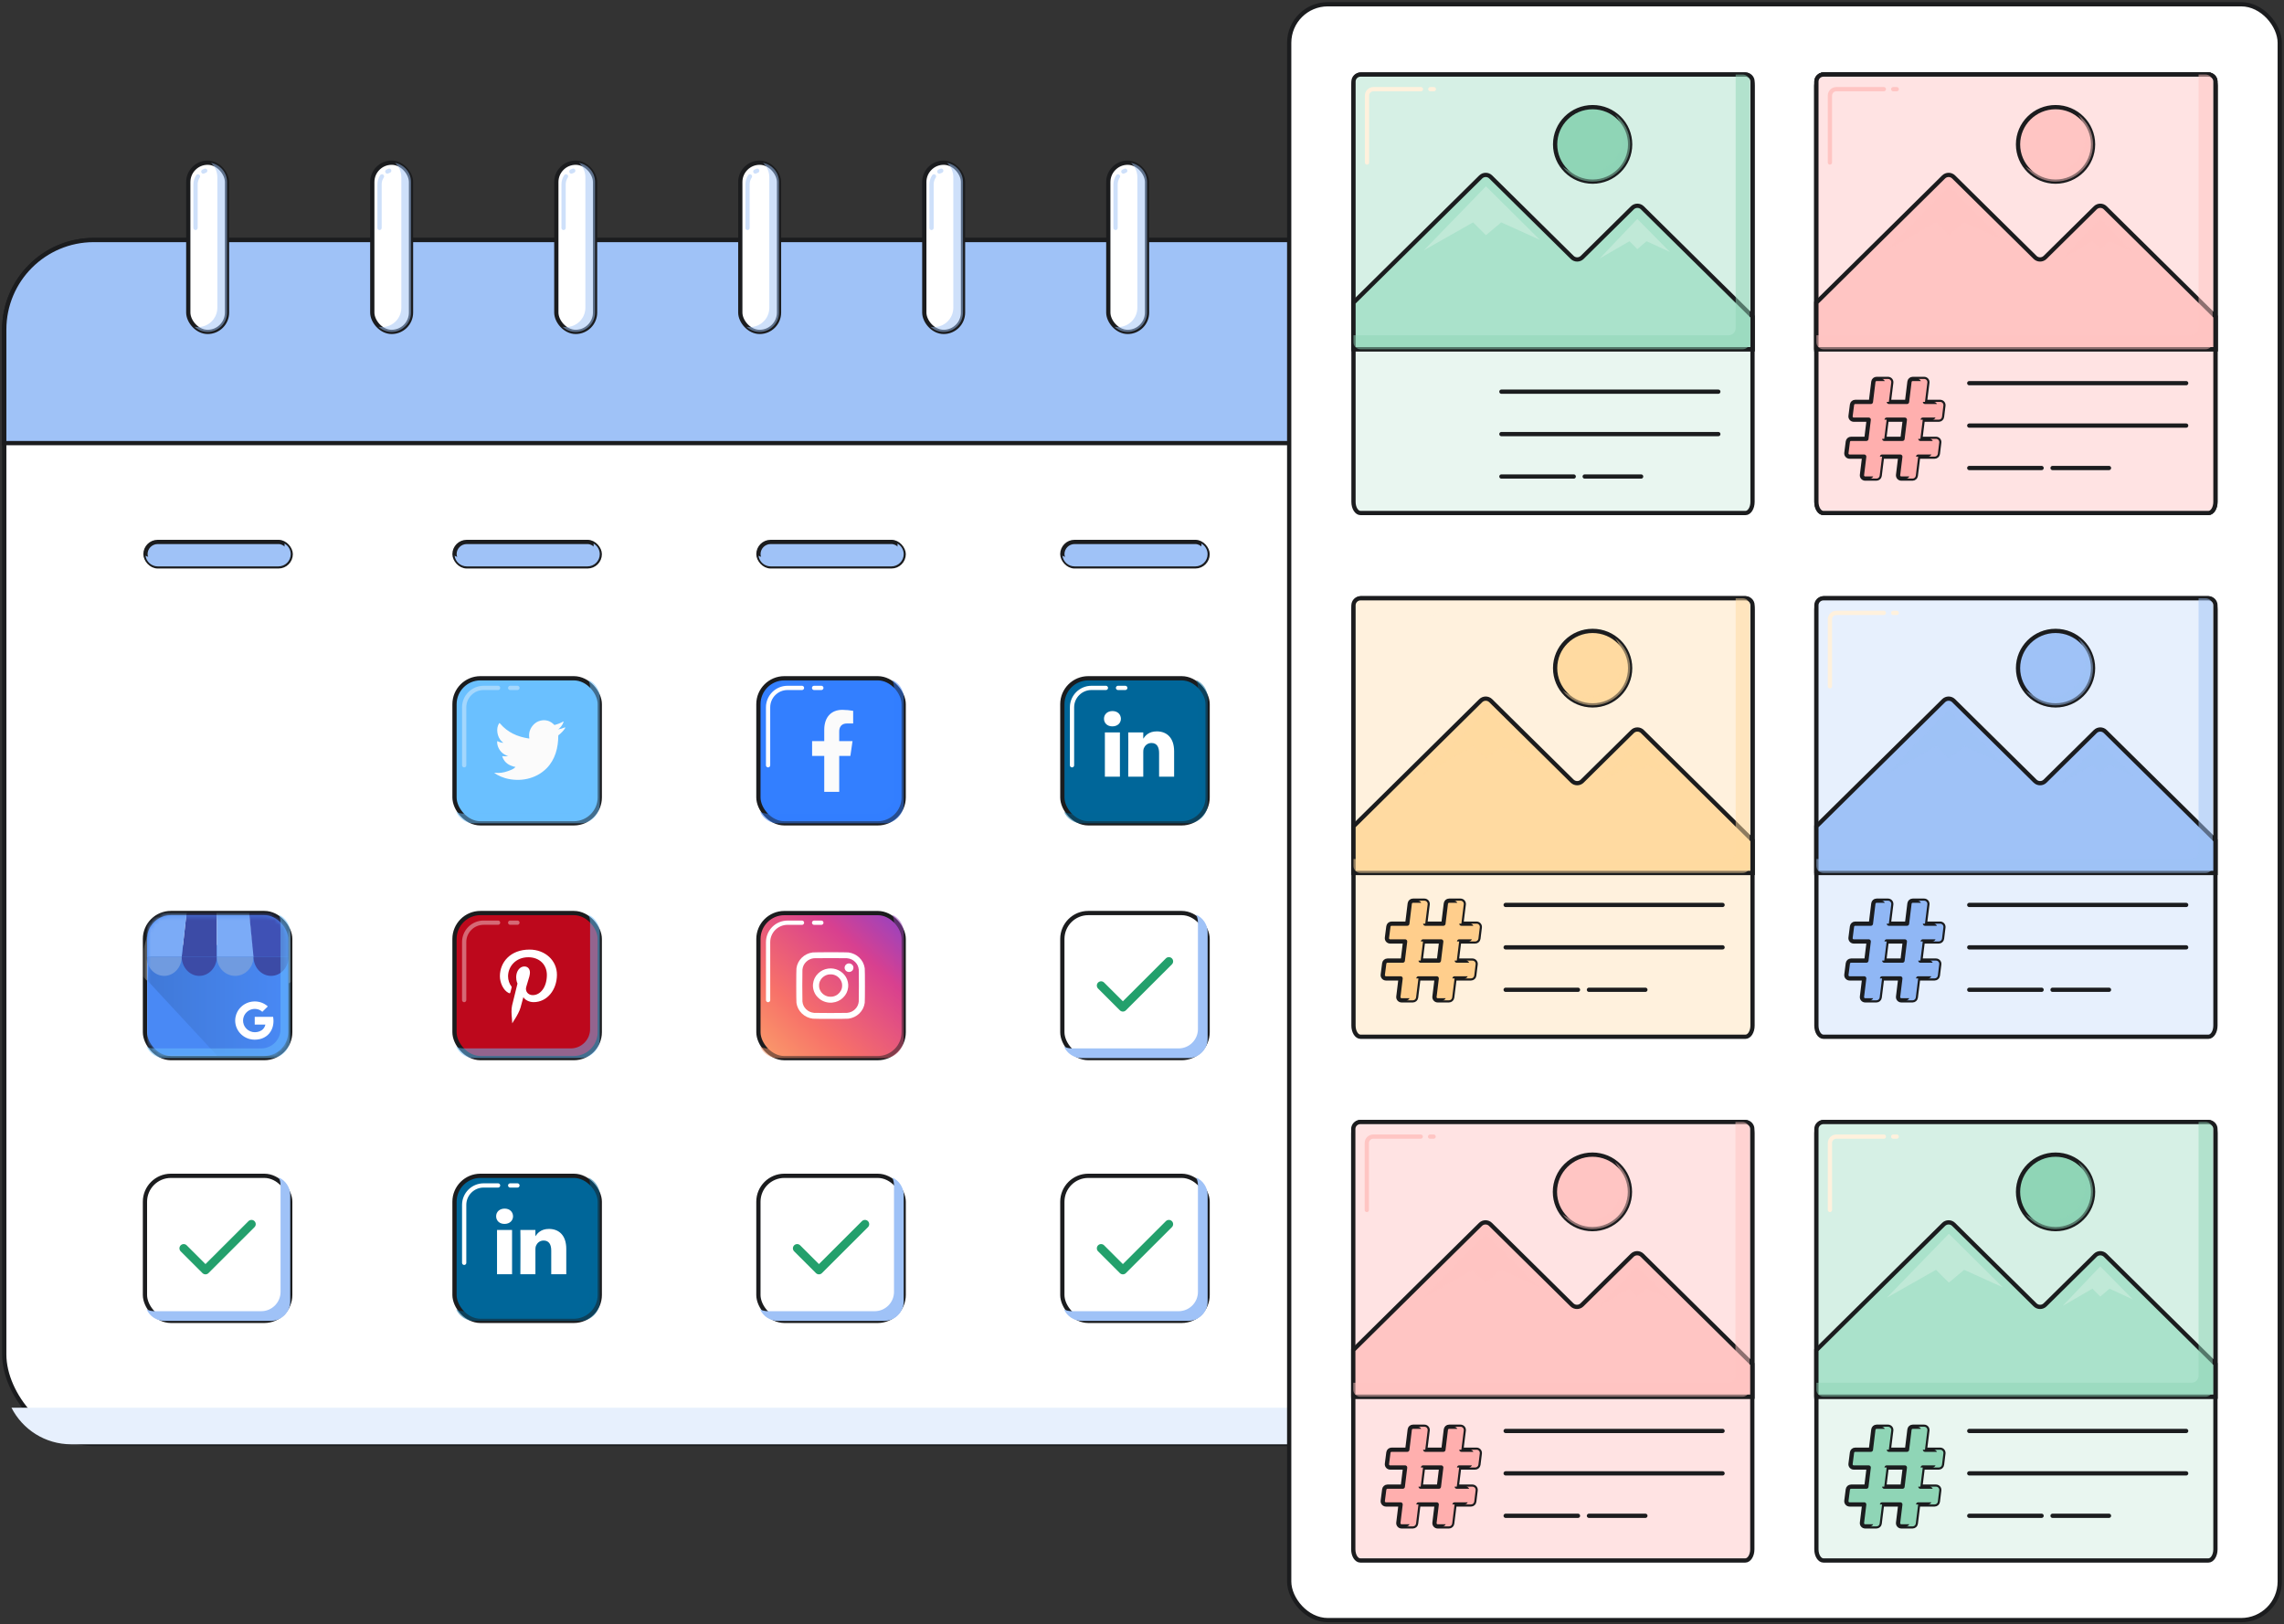 <?xml version="1.0" encoding="UTF-8"?>
<svg xmlns="http://www.w3.org/2000/svg" width="537" height="382" viewBox="0 0 537 382" fill="none">
  <rect x="0" y="0" width="537" height="382" fill="#333333" stroke="none"/>
  <rect x="1" y="56.445" width="399.617" height="283.127" rx="21.047" fill="white" stroke="#1B1C1E"></rect>
  <rect x="178.316" y="214.727" width="34.155" height="34.112" rx="6.095" fill="url(#paint0_linear_8689_12368)" stroke="#1B1C1E"></rect>
  <path fill-rule="evenodd" clip-rule="evenodd" d="M191.059 223.984C189.079 224.25 187.525 225.77 187.258 227.702C187.193 228.175 187.193 235.368 187.258 235.841C187.39 236.797 187.825 237.652 188.525 238.331C189.223 239.008 190.108 239.433 191.091 239.56C191.579 239.624 198.991 239.624 199.478 239.56C201.483 239.3 203.043 237.786 203.311 235.841C203.377 235.368 203.377 228.175 203.311 227.702C203.043 225.756 201.483 224.243 199.478 223.982C199.01 223.921 191.514 223.923 191.059 223.984ZM199.138 225.346C199.909 225.417 200.541 225.705 201.058 226.223C201.564 226.727 201.835 227.307 201.906 228.032C201.949 228.471 201.949 235.071 201.906 235.51C201.835 236.236 201.564 236.815 201.058 237.32C200.541 237.837 199.909 238.125 199.138 238.196C198.685 238.238 191.884 238.238 191.432 238.196C190.661 238.125 190.028 237.837 189.511 237.32C189.005 236.815 188.734 236.236 188.663 235.51C188.62 235.071 188.62 228.471 188.663 228.032C188.736 227.284 189.034 226.67 189.567 226.168C190.069 225.695 190.692 225.413 191.375 225.348C191.774 225.311 198.732 225.309 199.138 225.346ZM199.236 226.634C199 226.722 198.782 226.924 198.673 227.157C198.368 227.806 198.832 228.544 199.571 228.583C199.926 228.602 200.289 228.426 200.486 228.138C200.613 227.952 200.658 227.794 200.655 227.541C200.649 226.859 199.906 226.384 199.236 226.634ZM194.717 227.779C193.804 227.903 193.007 228.289 192.351 228.925C191.646 229.609 191.255 230.418 191.149 231.412C191.048 232.366 191.359 233.427 191.97 234.204C192.155 234.439 192.535 234.809 192.778 234.988C193.578 235.58 194.672 235.883 195.655 235.784C196.68 235.681 197.513 235.302 198.218 234.618C198.923 233.933 199.314 233.125 199.42 232.131C199.503 231.347 199.307 230.471 198.889 229.767C198.043 228.341 196.388 227.553 194.717 227.779ZM195.915 229.202C196.896 229.429 197.698 230.208 197.932 231.159C198.019 231.514 198.019 232.028 197.932 232.383C197.746 233.141 197.199 233.8 196.472 234.142C196.077 234.328 195.74 234.402 195.285 234.402C194.83 234.402 194.493 234.328 194.097 234.142C193.37 233.8 192.823 233.141 192.637 232.383C192.55 232.028 192.55 231.514 192.637 231.159C192.869 230.215 193.669 229.434 194.638 229.204C194.993 229.12 195.556 229.119 195.915 229.202Z" fill="white"></path>
  <g style="mix-blend-mode:overlay">
    <path d="M193.113 216.992H191.406M180.59 235.186V221.564C180.59 219.039 182.637 216.992 185.161 216.992H188.559" stroke="white" stroke-linecap="round" stroke-linejoin="round"></path>
  </g>
  <g style="mix-blend-mode:multiply">
    <path d="M178.721 246.16C179.435 247.738 181.025 248.836 182.872 248.836H207.919C210.435 248.836 212.473 246.799 212.473 244.287V219.271C212.473 217.427 211.374 215.839 209.794 215.125C210.053 215.696 210.196 216.33 210.196 216.997V242.013C210.196 244.525 208.158 246.561 205.642 246.561H180.595C179.927 246.561 179.292 246.418 178.721 246.16Z" fill="url(#paint1_linear_8689_12368)" fill-opacity="0.5"></path>
  </g>
  <path d="M1 77.493C1 65.869 10.423 56.445 22.047 56.445H379.569C391.193 56.445 400.617 65.869 400.617 77.493V104.202H1V77.493Z" fill="#9FC2F7" stroke="#1B1C1E"></path>
  <g style="mix-blend-mode:overlay">
    <path d="M6.297 97.74V76.704C6.297 68.717 12.813 62.242 20.852 62.242H22.175M28.13 62.242H26.145" stroke="#9FC2F7" stroke-linecap="round"></path>
  </g>
  <g style="mix-blend-mode:multiply">
    <path d="M392.079 57.76V57.758V321.849C392.079 326.932 387.932 331.052 382.816 331.052H2.699C5.296 336.155 10.603 339.651 16.727 339.651H384.892C393.577 339.651 400.618 332.62 400.618 323.946V71.733C400.618 65.645 397.15 60.366 392.079 57.76Z" fill="#E7F0FD"></path>
  </g>
  <rect x="44.268" y="38.258" width="9.108" height="39.797" rx="4.554" fill="white" stroke="#1B1C1E"></rect>
  <g style="mix-blend-mode:overlay">
    <path d="M45.975 53.599V43.366C45.975 42.668 46.184 42.02 46.544 41.479M48.251 40.148C48.098 40.203 47.95 40.267 47.807 40.342" stroke="#9FC2F7" stroke-opacity="0.5" stroke-linecap="round"></path>
  </g>
  <g style="mix-blend-mode:multiply">
    <path d="M45.728 76.842C46.541 77.593 47.627 78.052 48.821 78.052C51.337 78.052 53.376 76.016 53.376 73.504V42.804C53.376 40.57 51.763 38.712 49.637 38.328C50.536 39.159 51.099 40.347 51.099 41.666V72.367C51.099 74.879 49.059 76.915 46.544 76.915C46.266 76.915 45.993 76.89 45.728 76.842Z" fill="#9FC2F7" fill-opacity="0.5"></path>
  </g>
  <rect x="87.529" y="38.258" width="9.108" height="39.797" rx="4.554" fill="white" stroke="#1B1C1E"></rect>
  <g style="mix-blend-mode:overlay">
    <path d="M89.236 53.599V43.366C89.236 42.668 89.446 42.02 89.805 41.479M91.513 40.148C91.359 40.203 91.211 40.267 91.069 40.342" stroke="#9FC2F7" stroke-opacity="0.5" stroke-linecap="round"></path>
  </g>
  <g style="mix-blend-mode:multiply">
    <path d="M88.99 76.842C89.802 77.593 90.889 78.052 92.083 78.052C94.598 78.052 96.637 76.016 96.637 73.504V42.804C96.637 40.57 95.025 38.712 92.899 38.328C93.798 39.159 94.36 40.347 94.36 41.666V72.367C94.36 74.879 92.321 76.915 89.806 76.915C89.528 76.915 89.255 76.89 88.99 76.842Z" fill="#9FC2F7" fill-opacity="0.5"></path>
  </g>
  <rect x="130.799" y="38.258" width="9.108" height="39.797" rx="4.554" fill="white" stroke="#1B1C1E"></rect>
  <g style="mix-blend-mode:overlay">
    <path d="M132.506 53.599V43.366C132.506 42.668 132.715 42.02 133.075 41.479M134.782 40.148C134.629 40.203 134.481 40.267 134.339 40.342" stroke="#9FC2F7" stroke-opacity="0.5" stroke-linecap="round"></path>
  </g>
  <g style="mix-blend-mode:multiply">
    <path d="M132.26 76.842C133.072 77.593 134.159 78.052 135.353 78.052C137.868 78.052 139.907 76.016 139.907 73.504V42.804C139.907 40.57 138.294 38.712 136.169 38.328C137.067 39.159 137.63 40.347 137.63 41.666V72.367C137.63 74.879 135.591 76.915 133.076 76.915C132.797 76.915 132.524 76.89 132.26 76.842Z" fill="#9FC2F7" fill-opacity="0.5"></path>
  </g>
  <rect x="174.053" y="38.258" width="9.108" height="39.797" rx="4.554" fill="white" stroke="#1B1C1E"></rect>
  <g style="mix-blend-mode:overlay">
    <path d="M175.756 53.599V43.366C175.756 42.668 175.965 42.02 176.325 41.479M178.032 40.148C177.879 40.203 177.731 40.267 177.589 40.342" stroke="#9FC2F7" stroke-opacity="0.5" stroke-linecap="round"></path>
  </g>
  <g style="mix-blend-mode:multiply">
    <path d="M175.51 76.842C176.322 77.593 177.409 78.052 178.603 78.052C181.118 78.052 183.157 76.016 183.157 73.504V42.804C183.157 40.57 181.544 38.712 179.419 38.328C180.317 39.159 180.88 40.347 180.88 41.666V72.367C180.88 74.879 178.841 76.915 176.326 76.915C176.047 76.915 175.774 76.89 175.51 76.842Z" fill="#9FC2F7" fill-opacity="0.5"></path>
  </g>
  <rect x="217.314" y="38.258" width="9.108" height="39.797" rx="4.554" fill="white" stroke="#1B1C1E"></rect>
  <g style="mix-blend-mode:overlay">
    <path d="M219.021 53.599V43.366C219.021 42.668 219.231 42.02 219.591 41.479M221.298 40.148C221.145 40.203 220.996 40.267 220.854 40.342" stroke="#9FC2F7" stroke-opacity="0.5" stroke-linecap="round"></path>
  </g>
  <g style="mix-blend-mode:multiply">
    <path d="M218.77 76.842C219.582 77.593 220.668 78.052 221.862 78.052C224.378 78.052 226.416 76.016 226.416 73.504V42.804C226.416 40.57 224.804 38.712 222.678 38.328C223.577 39.159 224.139 40.347 224.139 41.666V72.367C224.139 74.879 222.101 76.915 219.585 76.915C219.307 76.915 219.034 76.89 218.77 76.842Z" fill="#9FC2F7" fill-opacity="0.5"></path>
  </g>
  <rect x="260.578" y="38.258" width="9.108" height="39.797" rx="4.554" fill="white" stroke="#1B1C1E"></rect>
  <g style="mix-blend-mode:overlay">
    <path d="M262.285 53.599V43.366C262.285 42.668 262.495 42.02 262.854 41.479M264.561 40.148C264.408 40.203 264.26 40.267 264.118 40.342" stroke="#9FC2F7" stroke-opacity="0.5" stroke-linecap="round"></path>
  </g>
  <g style="mix-blend-mode:multiply">
    <path d="M262.035 76.842C262.847 77.593 263.934 78.052 265.128 78.052C267.643 78.052 269.682 76.016 269.682 73.504V42.804C269.682 40.57 268.07 38.712 265.944 38.328C266.843 39.159 267.405 40.347 267.405 41.666V72.367C267.405 74.879 265.366 76.915 262.851 76.915C262.573 76.915 262.3 76.89 262.035 76.842Z" fill="#9FC2F7" fill-opacity="0.5"></path>
  </g>
  <rect x="303.848" y="38.258" width="9.108" height="39.797" rx="4.554" fill="white" stroke="#1B1C1E"></rect>
  <g style="mix-blend-mode:overlay">
    <path d="M305.555 53.599V43.366C305.555 42.668 305.764 42.02 306.124 41.479M307.831 40.148C307.678 40.203 307.53 40.267 307.387 40.342" stroke="#9FC2F7" stroke-opacity="0.5" stroke-linecap="round"></path>
  </g>
  <g style="mix-blend-mode:multiply">
    <path d="M305.305 76.842C306.117 77.593 307.204 78.052 308.398 78.052C310.913 78.052 312.952 76.016 312.952 73.504V42.804C312.952 40.57 311.339 38.712 309.214 38.328C310.112 39.159 310.675 40.347 310.675 41.666V72.367C310.675 74.879 308.636 76.915 306.121 76.915C305.842 76.915 305.569 76.89 305.305 76.842Z" fill="#9FC2F7" fill-opacity="0.5"></path>
  </g>
  <rect x="347.113" y="38.258" width="9.108" height="39.797" rx="4.554" fill="white" stroke="#1B1C1E"></rect>
  <g style="mix-blend-mode:overlay">
    <path d="M348.826 53.599V43.366C348.826 42.668 349.036 42.02 349.395 41.479M351.102 40.148C350.949 40.203 350.801 40.267 350.659 40.342" stroke="#9FC2F7" stroke-opacity="0.5" stroke-linecap="round"></path>
  </g>
  <g style="mix-blend-mode:multiply">
    <path d="M348.574 76.842C349.386 77.593 350.473 78.052 351.667 78.052C354.182 78.052 356.221 76.016 356.221 73.504V42.804C356.221 40.57 354.609 38.712 352.483 38.328C353.382 39.159 353.944 40.347 353.944 41.666V72.367C353.944 74.879 351.905 76.915 349.39 76.915C349.112 76.915 348.839 76.89 348.574 76.842Z" fill="#9FC2F7" fill-opacity="0.5"></path>
  </g>
  <rect x="34.199" y="127.445" width="34.155" height="5.75" rx="2.875" fill="#9FC2F7" stroke="#1B1C1E"></rect>
  <g style="mix-blend-mode:multiply">
    <path d="M34.221 130.685C34.399 132.104 35.616 133.201 37.092 133.201H65.46C67.058 133.201 68.354 131.914 68.354 130.326C68.354 129.256 67.766 128.323 66.893 127.828C66.908 127.946 66.915 128.066 66.915 128.187C66.915 129.775 65.62 131.062 64.022 131.062H35.653C35.132 131.062 34.643 130.925 34.221 130.685Z" fill="#9FC2F7"></path>
  </g>
  <g style="mix-blend-mode:overlay">
    <path d="M49.361 129.117H50.5M47.084 129.117H37.628C36.987 129.117 36.419 129.428 36.068 129.907" stroke="#9FC2F7" stroke-linecap="round" stroke-linejoin="round"></path>
  </g>
  <rect x="106.859" y="127.445" width="34.155" height="5.75" rx="2.875" fill="#9FC2F7" stroke="#1B1C1E"></rect>
  <g style="mix-blend-mode:multiply">
    <path d="M106.881 130.685C107.059 132.104 108.276 133.201 109.752 133.201H138.121C139.718 133.201 141.014 131.914 141.014 130.326C141.014 129.256 140.426 128.323 139.553 127.828C139.568 127.946 139.576 128.066 139.576 128.187C139.576 129.775 138.28 131.062 136.682 131.062H108.314C107.792 131.062 107.303 130.925 106.881 130.685Z" fill="#9FC2F7"></path>
  </g>
  <g style="mix-blend-mode:overlay">
    <path d="M122.022 129.117H123.16M119.745 129.117H110.288C109.647 129.117 109.079 129.428 108.729 129.907" stroke="#9FC2F7" stroke-linecap="round" stroke-linejoin="round"></path>
  </g>
  <rect x="178.314" y="127.445" width="34.155" height="5.75" rx="2.875" fill="#9FC2F7" stroke="#1B1C1E"></rect>
  <g style="mix-blend-mode:multiply">
    <path d="M178.336 130.685C178.514 132.104 179.731 133.201 181.207 133.201H209.576C211.174 133.201 212.469 131.914 212.469 130.326C212.469 129.256 211.881 128.323 211.008 127.828C211.023 127.946 211.031 128.066 211.031 128.187C211.031 129.775 209.735 131.062 208.137 131.062H179.769C179.247 131.062 178.758 130.925 178.336 130.685Z" fill="#9FC2F7"></path>
  </g>
  <g style="mix-blend-mode:overlay">
    <path d="M193.477 129.117H194.615M191.2 129.117H181.743C181.102 129.117 180.534 129.428 180.184 129.907" stroke="#9FC2F7" stroke-linecap="round" stroke-linejoin="round"></path>
  </g>
  <rect x="249.768" y="127.445" width="34.155" height="5.75" rx="2.875" fill="#9FC2F7" stroke="#1B1C1E"></rect>
  <g style="mix-blend-mode:multiply">
    <path d="M249.789 130.685C249.967 132.104 251.184 133.201 252.66 133.201H281.029C282.627 133.201 283.922 131.914 283.922 130.326C283.922 129.256 283.334 128.323 282.461 127.828C282.476 127.946 282.484 128.066 282.484 128.187C282.484 129.775 281.188 131.062 279.591 131.062H251.222C250.7 131.062 250.211 130.925 249.789 130.685Z" fill="#9FC2F7"></path>
  </g>
  <g style="mix-blend-mode:overlay">
    <path d="M264.93 129.117H266.068M262.653 129.117H253.196C252.555 129.117 251.987 129.428 251.637 129.907" stroke="#9FC2F7" stroke-linecap="round" stroke-linejoin="round"></path>
  </g>
  <rect x="106.861" y="159.508" width="34.155" height="34.112" rx="6.095" fill="#6AC0FF" stroke="#1B1C1E"></rect>
  <path d="M132.811 171.06C132.273 171.297 131.708 171.462 131.129 171.551C131.4 171.503 131.798 171.005 131.958 170.803C132.198 170.498 132.383 170.151 132.5 169.777C132.5 169.75 132.528 169.711 132.5 169.691C132.487 169.683 132.472 169.679 132.456 169.679C132.44 169.679 132.425 169.683 132.411 169.691C131.784 170.039 131.115 170.305 130.421 170.482C130.397 170.49 130.371 170.49 130.347 170.484C130.322 170.478 130.3 170.465 130.282 170.446C130.229 170.381 130.171 170.319 130.109 170.261C129.827 170.002 129.508 169.789 129.162 169.631C128.694 169.434 128.189 169.349 127.684 169.382C127.194 169.414 126.715 169.549 126.277 169.777C125.847 170.02 125.468 170.348 125.164 170.743C124.843 171.15 124.612 171.623 124.485 172.129C124.379 172.61 124.366 173.107 124.446 173.593C124.445 173.677 124.445 173.688 124.376 173.677C121.624 173.261 119.368 172.259 117.529 170.109C117.448 170.015 117.406 170.015 117.34 170.109C116.534 171.36 116.918 173.339 117.919 174.318C118.054 174.448 118.192 174.575 118.339 174.693C117.879 174.66 117.431 174.532 117.02 174.318C116.943 174.266 116.9 174.294 116.897 174.388C116.885 174.521 116.885 174.653 116.895 174.784C116.974 175.416 117.215 176.014 117.594 176.518C117.971 177.021 118.474 177.412 119.049 177.651C119.189 177.712 119.335 177.759 119.485 177.789C119.059 177.875 118.621 177.888 118.191 177.829C118.099 177.809 118.064 177.86 118.099 177.951C118.661 179.535 119.892 180.018 120.795 180.287C120.918 180.307 121.042 180.307 121.181 180.339L121.158 180.363C120.89 180.861 119.812 181.197 119.316 181.371C118.414 181.704 117.451 181.83 116.497 181.744C116.346 181.72 116.312 181.723 116.274 181.744C116.234 181.764 116.274 181.807 116.315 181.847C116.508 181.977 116.701 182.092 116.901 182.202C117.498 182.537 118.129 182.802 118.783 182.994C122.17 183.952 125.987 183.248 128.538 180.654C130.544 178.619 131.254 175.812 131.262 173.001C131.262 172.895 131.389 172.832 131.463 172.776C131.97 172.372 132.417 171.895 132.79 171.359C132.855 171.279 132.888 171.178 132.883 171.074C132.883 171.015 132.883 171.027 132.811 171.059L132.811 171.06Z" fill="#FBFBFB"></path>
  <g style="mix-blend-mode:overlay">
    <path d="M121.658 161.773H119.951M109.135 179.967V166.345C109.135 163.82 111.181 161.773 113.706 161.773H117.104" stroke="#FBFBFB" stroke-opacity="0.4" stroke-linecap="round" stroke-linejoin="round"></path>
  </g>
  <g style="mix-blend-mode:multiply">
    <path d="M107.266 190.941C107.98 192.519 109.57 193.617 111.417 193.617H136.464C138.98 193.617 141.018 191.581 141.018 189.069V164.053C141.018 162.208 139.919 160.62 138.339 159.906C138.597 160.477 138.741 161.111 138.741 161.778V186.794C138.741 189.306 136.702 191.343 134.187 191.343H109.14C108.472 191.343 107.837 191.199 107.266 190.941Z" fill="#6AC0FF" fill-opacity="0.5"></path>
  </g>
  <rect x="106.859" y="214.719" width="34.155" height="34.112" rx="6.095" fill="#BD081C" stroke="#1B1C1E"></rect>
  <path d="M121.088 239.601C121.063 239.577 120.44 240.657 120.44 240.657C120.44 240.657 120.332 239.387 120.348 239.393C120.261 238.578 120.186 237.324 120.403 236.434C120.599 235.63 121.666 231.313 121.666 231.313C121.666 231.313 121.356 230.696 121.362 229.783C121.371 228.35 122.224 227.281 123.277 227.281C124.173 227.281 124.602 227.941 124.597 228.732C124.593 229.296 124.355 230.039 124.104 230.821C123.962 231.264 123.815 231.72 123.706 232.163C123.452 233.188 124.218 234.025 125.249 234.025C127.115 234.025 128.561 232.094 128.579 229.306C128.594 226.839 126.799 225.115 124.22 225.115C121.232 225.115 119.465 227.314 119.451 229.586C119.445 230.472 119.787 231.421 120.217 231.937C120.302 232.039 120.314 232.129 120.288 232.233C120.242 232.416 120.164 232.719 120.099 232.973L120.099 232.974C120.048 233.171 120.005 233.339 119.989 233.401C119.942 233.59 119.836 233.63 119.637 233.539C118.33 232.94 117.522 231.059 117.531 229.548C117.552 226.297 119.977 223.312 124.508 223.312C128.15 223.312 130.964 225.859 130.943 229.263C130.92 232.814 128.621 235.672 125.454 235.672C124.39 235.672 123.394 235.13 123.055 234.489C123.055 234.489 122.516 236.456 122.386 236.938C122.148 237.817 121.52 238.914 121.088 239.601Z" fill="white"></path>
  <g style="mix-blend-mode:overlay">
    <path d="M121.656 216.984H119.949M109.133 235.178V221.556C109.133 219.031 111.179 216.984 113.704 216.984H117.102" stroke="#FBFBFB" stroke-opacity="0.4" stroke-linecap="round" stroke-linejoin="round"></path>
  </g>
  <g style="mix-blend-mode:multiply">
    <path d="M107.264 246.152C107.978 247.73 109.568 248.828 111.415 248.828H136.462C138.978 248.828 141.016 246.791 141.016 244.28V219.264C141.016 217.419 139.917 215.831 138.337 215.117C138.596 215.688 138.739 216.322 138.739 216.989V242.005C138.739 244.517 136.701 246.554 134.185 246.554H109.138C108.47 246.554 107.835 246.41 107.264 246.152Z" fill="#6AC0FF" fill-opacity="0.5"></path>
  </g>
  <rect x="178.312" y="159.508" width="34.155" height="34.112" rx="6.095" fill="#337FFF" stroke="#1B1C1E"></rect>
  <path d="M199.934 177.775L200.441 174.288H197.312V172.02C197.312 171.067 197.75 170.134 199.147 170.134H200.59V167.164C199.75 167.019 198.9 166.94 198.05 166.93C195.475 166.93 193.792 168.603 193.792 171.627V174.287H190.938V177.774H193.792V186.211H197.313V177.774H199.935L199.934 177.775Z" fill="#FBFBFB"></path>
  <g style="mix-blend-mode:overlay">
    <path d="M193.11 161.773H191.402M180.586 179.967V166.345C180.586 163.82 182.633 161.773 185.157 161.773H188.555" stroke="white" stroke-linecap="round" stroke-linejoin="round"></path>
  </g>
  <g style="mix-blend-mode:multiply">
    <path d="M178.717 190.941C179.431 192.519 181.021 193.617 182.868 193.617H207.916C210.431 193.617 212.47 191.581 212.47 189.069V164.053C212.47 162.208 211.37 160.62 209.79 159.906C210.049 160.477 210.193 161.111 210.193 161.778V186.794C210.193 189.306 208.154 191.343 205.639 191.343H180.591C179.923 191.343 179.288 191.199 178.717 190.941Z" fill="#337FFF" fill-opacity="0.5"></path>
  </g>
  <rect x="249.771" y="159.508" width="34.155" height="34.112" rx="6.095" fill="#006699" stroke="#1B1C1E"></rect>
  <path d="M263.307 182.657V172.24H259.772V182.657H263.307ZM261.54 170.818C262.772 170.818 263.54 170.018 263.54 169.02C263.516 167.998 262.772 167.219 261.563 167.219C260.354 167.219 259.564 167.997 259.564 169.02C259.564 170.044 260.331 170.818 261.518 170.818H261.54ZM265.264 182.657H268.798V176.84C268.798 176.529 268.821 176.217 268.914 175.996C269.169 175.373 269.751 174.729 270.727 174.729C272.007 174.729 272.518 175.684 272.518 177.085V182.657H276.052V176.683C276.052 173.484 274.309 171.995 271.983 171.995C270.076 171.995 269.239 173.038 268.773 173.75H268.796V172.24H265.261C265.309 173.218 265.261 182.657 265.261 182.657H265.264Z" fill="white"></path>
  <g style="mix-blend-mode:overlay">
    <path d="M264.569 161.773H262.861M252.045 179.967V166.345C252.045 163.82 254.092 161.773 256.616 161.773H260.014" stroke="white" stroke-linecap="round" stroke-linejoin="round"></path>
  </g>
  <g style="mix-blend-mode:multiply">
    <path d="M250.176 190.941C250.89 192.519 252.48 193.617 254.327 193.617H279.375C281.89 193.617 283.929 191.581 283.929 189.069V164.053C283.929 162.208 282.829 160.62 281.249 159.906C281.508 160.477 281.652 161.111 281.652 161.778V186.794C281.652 189.306 279.613 191.343 277.098 191.343H252.05C251.382 191.343 250.747 191.199 250.176 190.941Z" fill="#006699" fill-opacity="0.5"></path>
  </g>
  <rect x="178.312" y="276.516" width="34.155" height="34.112" rx="6.095" fill="white" stroke="#1B1C1E"></rect>
  <path d="M187.422 293.568L192.545 298.685L203.361 287.883" stroke="#23A06C" stroke-width="2" stroke-linecap="round" stroke-linejoin="round"></path>
  <g style="mix-blend-mode:overlay">
    <path d="M193.11 278.781H191.402M180.586 296.975V283.353C180.586 280.828 182.633 278.781 185.157 278.781H188.555" stroke="white" stroke-linecap="round" stroke-linejoin="round"></path>
  </g>
  <g style="mix-blend-mode:multiply">
    <path d="M178.717 307.949C179.431 309.527 181.021 310.625 182.868 310.625H207.916C210.431 310.625 212.47 308.588 212.47 306.076V281.06C212.47 279.216 211.37 277.628 209.79 276.914C210.049 277.485 210.193 278.119 210.193 278.786V303.802C210.193 306.314 208.154 308.351 205.639 308.351H180.591C179.923 308.351 179.288 308.207 178.717 307.949Z" fill="#9FC2F7"></path>
  </g>
  <rect x="34.082" y="276.516" width="34.155" height="34.112" rx="6.095" fill="white" stroke="#1B1C1E"></rect>
  <path d="M43.188 293.568L48.311 298.685L59.127 287.883" stroke="#23A06C" stroke-width="2" stroke-linecap="round" stroke-linejoin="round"></path>
  <g style="mix-blend-mode:overlay">
    <path d="M48.879 278.781H47.171M36.355 296.975V283.353C36.355 280.828 38.402 278.781 40.927 278.781H44.325" stroke="white" stroke-linecap="round" stroke-linejoin="round"></path>
  </g>
  <g style="mix-blend-mode:multiply">
    <path d="M34.486 307.949C35.201 309.527 36.791 310.625 38.638 310.625H63.685C66.2 310.625 68.239 308.588 68.239 306.076V281.06C68.239 279.216 67.14 277.628 65.56 276.914C65.818 277.485 65.962 278.119 65.962 278.786V303.802C65.962 306.314 63.923 308.351 61.408 308.351H36.361C35.693 308.351 35.058 308.207 34.486 307.949Z" fill="#9FC2F7"></path>
  </g>
  <rect x="249.771" y="276.516" width="34.155" height="34.112" rx="6.095" fill="white" stroke="#1B1C1E"></rect>
  <path d="M258.881 293.568L264.004 298.685L274.82 287.883" stroke="#23A06C" stroke-width="2" stroke-linecap="round" stroke-linejoin="round"></path>
  <g style="mix-blend-mode:overlay">
    <path d="M264.569 278.781H262.861M252.045 296.975V283.353C252.045 280.828 254.092 278.781 256.616 278.781H260.014" stroke="white" stroke-linecap="round" stroke-linejoin="round"></path>
  </g>
  <g style="mix-blend-mode:multiply">
    <path d="M250.176 307.949C250.89 309.527 252.48 310.625 254.327 310.625H279.375C281.89 310.625 283.929 308.588 283.929 306.076V281.06C283.929 279.216 282.829 277.628 281.249 276.914C281.508 277.485 281.652 278.119 281.652 278.786V303.802C281.652 306.314 279.613 308.351 277.098 308.351H252.05C251.382 308.351 250.747 308.207 250.176 307.949Z" fill="#9FC2F7"></path>
  </g>
  <rect x="249.771" y="214.719" width="34.155" height="34.112" rx="6.095" fill="white" stroke="#1B1C1E"></rect>
  <path d="M258.881 231.771L264.004 236.888L274.82 226.086" stroke="#23A06C" stroke-width="2" stroke-linecap="round" stroke-linejoin="round"></path>
  <g style="mix-blend-mode:overlay">
    <path d="M264.567 216.984H262.859M252.043 235.178V221.556C252.043 219.031 254.09 216.984 256.614 216.984H260.013" stroke="white" stroke-linecap="round" stroke-linejoin="round"></path>
  </g>
  <g style="mix-blend-mode:multiply">
    <path d="M250.176 246.152C250.89 247.73 252.48 248.828 254.327 248.828H279.375C281.89 248.828 283.929 246.791 283.929 244.28V219.264C283.929 217.419 282.829 215.831 281.249 215.117C281.508 215.688 281.652 216.322 281.652 216.989V242.005C281.652 244.517 279.613 246.554 277.098 246.554H252.05C251.382 246.554 250.747 246.41 250.176 246.152Z" fill="#9FC2F7"></path>
  </g>
  <rect x="34.082" y="214.719" width="34.155" height="34.112" rx="6.095" fill="#4989F5" stroke="#1B1C1E"></rect>
  <mask id="mask0_8689_12368" style="mask-type:alpha" maskUnits="userSpaceOnUse" x="34" y="215" width="34" height="34">
    <rect x="34.647" y="215.281" width="33.017" height="32.976" rx="5.333" fill="#006699"></rect>
  </mask>
  <g mask="url(#mask0_8689_12368)">
    <path fill-rule="evenodd" clip-rule="evenodd" d="M35.603 216.332L35.615 216.288C35.915 214.857 37.132 213.837 38.539 213.836H43.67L42.745 222.266H42.75L43.674 213.836H51.713H51.726H59.765L60.689 222.266H60.699L59.775 213.836H64.906C66.313 213.837 67.53 214.857 67.83 216.288L67.842 216.332L70.661 226.765H70.675C70.675 228.781 69.508 230.514 67.838 231.274V246.869C67.838 247.624 67.25 248.235 66.525 248.235H66.353C66.284 248.244 66.214 248.249 66.143 248.249H51.026L51.013 248.235H36.006C35.281 248.235 34.693 247.624 34.693 246.869V230.715C33.534 229.82 32.783 228.386 32.781 226.77V226.765H32.782L35.603 216.332Z" fill="white"></path>
    <path d="M66.523 222.438H36.004C35.279 222.438 34.691 223.049 34.691 223.804V246.861C34.691 247.616 35.279 248.227 36.004 248.227H66.523C67.248 248.227 67.836 247.616 67.836 246.861V223.804C67.836 223.049 67.248 222.438 66.523 222.438Z" fill="#4989F5"></path>
    <path d="M66.143 222.25H36.354C35.431 222.25 34.713 229.682 34.713 230.642L51.026 248.234H66.143C67.069 248.231 67.818 247.451 67.821 246.488V223.996C67.818 223.033 67.068 222.253 66.143 222.25Z" fill="url(#paint2_linear_8689_12368)"></path>
    <path d="M42.725 224.999H50.979V213.758H43.961L42.725 224.999Z" fill="#3C4BA6"></path>
    <path d="M59.752 224.999H50.978V213.758H58.498L59.752 224.999ZM65.225 215.889L65.236 215.927C65.233 215.914 65.228 215.901 65.225 215.889Z" fill="#7BABF7"></path>
    <path d="M67.874 215.927L67.864 215.889C67.599 214.645 66.753 213.759 65.511 213.758H58.484L59.61 224.999H67.864L67.874 215.927Z" fill="#3F51B5"></path>
    <path d="M34.471 215.927L34.481 215.889C34.746 214.645 35.819 213.759 37.06 213.758L43.976 213.758L42.725 224.999H34.481L34.471 215.927Z" fill="#7BABF7"></path>
    <path fill-rule="evenodd" clip-rule="evenodd" d="M42.725 225C42.725 227.483 40.877 229.497 38.598 229.497C36.319 229.497 34.471 227.483 34.471 225H42.725Z" fill="#709BE0"></path>
    <path fill-rule="evenodd" clip-rule="evenodd" d="M50.979 225C50.979 227.483 49.131 229.497 46.852 229.497C44.572 229.497 42.725 227.483 42.725 225H50.979Z" fill="#3C4BA6"></path>
    <path fill-rule="evenodd" clip-rule="evenodd" d="M59.608 225C59.608 227.483 57.676 229.497 55.293 229.497C52.91 229.497 50.978 227.483 50.978 225H59.608Z" fill="#709BE0"></path>
    <path fill-rule="evenodd" clip-rule="evenodd" d="M67.86 225C67.86 227.483 66.012 229.497 63.733 229.497C61.453 229.497 59.605 227.483 59.605 225H67.86Z" fill="#3C4BA6"></path>
    <path d="M64.284 239.693C64.27 239.508 64.247 239.339 64.214 239.124H59.892C59.892 239.716 59.892 240.361 59.89 240.954H62.394C62.34 241.229 62.232 241.492 62.075 241.727C61.917 241.962 61.714 242.164 61.477 242.322C61.477 242.322 61.477 242.312 61.475 242.311C61.169 242.508 60.824 242.64 60.462 242.699C60.099 242.763 59.728 242.762 59.365 242.694C58.998 242.619 58.65 242.472 58.343 242.26C57.89 241.945 57.541 241.508 57.338 241.002C57.322 240.963 57.308 240.923 57.293 240.883V240.879L57.297 240.876C57.1 240.31 57.1 239.696 57.296 239.129C57.434 238.732 57.661 238.37 57.961 238.07C58.664 237.358 59.714 237.09 60.682 237.376C61.054 237.488 61.393 237.683 61.673 237.947L62.517 237.12C62.666 236.973 62.821 236.83 62.964 236.678C62.536 236.286 62.033 235.982 61.485 235.781C60.487 235.426 59.395 235.417 58.39 235.754C58.355 235.766 58.321 235.778 58.286 235.791C57.203 236.189 56.311 236.972 55.788 237.983C55.603 238.34 55.469 238.721 55.388 239.114C54.91 241.442 56.36 243.733 58.702 244.349C59.468 244.55 60.282 244.545 61.054 244.374C61.755 244.219 62.403 243.889 62.935 243.416C63.491 242.916 63.889 242.249 64.098 241.541C64.272 240.94 64.335 240.315 64.284 239.693Z" fill="white"></path>
  </g>
  <g style="mix-blend-mode:multiply">
    <path d="M34.482 246.152C35.197 247.73 36.787 248.828 38.634 248.828H63.681C66.196 248.828 68.235 246.791 68.235 244.28V219.264C68.235 217.419 67.136 215.831 65.556 215.117C65.814 215.688 65.958 216.322 65.958 216.989V242.005C65.958 244.517 63.919 246.554 61.404 246.554H36.357C35.689 246.554 35.054 246.41 34.482 246.152Z" fill="#6AC0FF" fill-opacity="0.5"></path>
  </g>
  <rect x="106.861" y="276.516" width="34.155" height="34.112" rx="6.095" fill="#006699" stroke="#1B1C1E"></rect>
  <path d="M120.393 299.664V289.248H116.858V299.664H120.393ZM118.626 287.826C119.858 287.826 120.626 287.026 120.626 286.028C120.602 285.006 119.858 284.227 118.649 284.227C117.44 284.227 116.65 285.004 116.65 286.028C116.65 287.051 117.417 287.826 118.604 287.826H118.626ZM122.35 299.664H125.884V293.848C125.884 293.537 125.906 293.225 126 293.004C126.255 292.381 126.837 291.737 127.813 291.737C129.092 291.737 129.604 292.692 129.604 294.093V299.664H133.138V293.691C133.138 290.492 131.395 289.003 129.069 289.003C127.162 289.003 126.325 290.046 125.859 290.758H125.881V289.248H122.347C122.395 290.226 122.347 299.664 122.347 299.664H122.35Z" fill="white"></path>
  <g style="mix-blend-mode:overlay">
    <path d="M121.658 278.781H119.951M109.135 296.975V283.353C109.135 280.828 111.181 278.781 113.706 278.781H117.104" stroke="white" stroke-linecap="round" stroke-linejoin="round"></path>
  </g>
  <g style="mix-blend-mode:multiply">
    <path d="M107.266 307.949C107.98 309.527 109.57 310.625 111.417 310.625H136.464C138.98 310.625 141.018 308.588 141.018 306.076V281.06C141.018 279.216 139.919 277.628 138.339 276.914C138.597 277.485 138.741 278.119 138.741 278.786V303.802C138.741 306.314 136.702 308.351 134.187 308.351H109.14C108.472 308.351 107.837 308.207 107.266 307.949Z" fill="#006699" fill-opacity="0.5"></path>
  </g>
  <rect x="303.107" y="1" width="232.893" height="380" rx="9.071" fill="white" stroke="#1B1C1E"></rect>
  <path d="M318.225 20.153C318.225 18.705 318.97 17.531 319.89 17.531H410.378C411.297 17.531 412.043 18.705 412.043 20.153V118.027C412.043 119.475 411.297 120.649 410.378 120.649H319.89C318.97 120.649 318.225 119.475 318.225 118.027V20.153Z" fill="#E9F6F0" stroke="#1B1C1E"></path>
  <path d="M353 92.109H404M353 112.061H370.007M372.584 112.061H385.854M353 102.085H404" stroke="#1B1C1E" stroke-linecap="round" stroke-linejoin="round"></path>
  <path d="M318.225 19.174C318.225 18.267 318.97 17.531 319.89 17.531H410.378C411.297 17.531 412.043 18.267 412.043 19.174V82.135H318.23C318.23 82.135 318.225 82.133 318.225 82.13V19.174Z" fill="#D6F0E5" stroke="#1B1C1E"></path>
  <g style="mix-blend-mode:overlay">
    <path d="M337.115 20.969H336.288M321.404 38.215V22.48C321.404 21.646 322.081 20.969 322.916 20.969H334.083" stroke="#FFF1DD" stroke-linecap="round" stroke-linejoin="round"></path>
  </g>
  <g style="mix-blend-mode:multiply">
    <path d="M412.043 80.486V74.454L386.15 48.874C385.5 48.231 384.445 48.231 383.795 48.874L371.994 60.532C371.344 61.174 370.289 61.174 369.639 60.532L350.49 41.615C349.84 40.972 348.785 40.972 348.135 41.615L318.225 71.163V82.131H318.227H412.043C412.043 82.131 412.043 81.395 412.043 80.486Z" fill="#AAE2CB"></path>
    <path d="M412.043 80.486V74.454L386.15 48.874C385.5 48.231 384.445 48.231 383.795 48.874L371.994 60.532C371.344 61.174 370.289 61.174 369.639 60.532L350.49 41.615C349.84 40.972 348.785 40.972 348.135 41.615L318.225 71.163V82.131H318.227H412.043C412.043 82.131 412.043 81.395 412.043 80.486Z" stroke="#1B1C1E"></path>
  </g>
  <g style="mix-blend-mode:multiply">
    <path d="M318.225 78.85V80.493C318.225 81.4 318.965 82.135 319.878 82.135H409.732C410.645 82.135 411.386 81.4 411.386 80.493V19.174C411.386 18.267 410.645 17.531 409.732 17.531H408.078V77.208C408.078 78.115 407.338 78.85 406.425 78.85H318.225Z" fill="#8FD5B6" fill-opacity="0.5"></path>
  </g>
  <path d="M349.37 43.812L334.762 58.869L346.338 52.299L349.37 55.31L352.953 52.299L362.049 56.405L349.37 43.812Z" fill="#D6F0E5" fill-opacity="0.5"></path>
  <path d="M384.957 51.484L376.104 60.792L383.119 56.73L384.957 58.592L387.129 56.73L392.641 59.269L384.957 51.484Z" fill="#D6F0E5" fill-opacity="0.5"></path>
  <ellipse cx="374.451" cy="33.955" rx="8.82" ry="8.76" fill="#8FD5B6" stroke="#1B1C1E"></ellipse>
  <g style="mix-blend-mode:overlay">
    <path d="M367.395 33.945C367.395 30.84 369.428 28.206 372.245 27.287M374.45 26.938C374.302 26.938 374.155 26.942 374.009 26.951" stroke="#8FD5B6" stroke-linecap="round" stroke-linejoin="round"></path>
  </g>
  <g style="mix-blend-mode:multiply">
    <path d="M372.687 40.953C377.558 40.953 381.506 37.032 381.506 32.194C381.506 30.222 380.85 28.402 379.743 26.938C381.885 28.536 383.27 31.08 383.27 33.946C383.27 38.784 379.322 42.706 374.451 42.706C371.565 42.706 369.004 41.329 367.395 39.202C368.869 40.302 370.701 40.953 372.687 40.953Z" fill="#8FD5B6" fill-opacity="0.5"></path>
  </g>
  <path d="M318.225 143.317C318.225 141.869 318.97 140.695 319.89 140.695H410.378C411.297 140.695 412.043 141.869 412.043 143.317V241.191C412.043 242.639 411.297 243.813 410.378 243.813H319.89C318.97 243.813 318.225 242.639 318.225 241.191V143.317Z" fill="#FFF1DD" stroke="#1B1C1E"></path>
  <path d="M354 212.812H405M354 232.764H371.007M373.584 232.764H386.854M354 222.788H405" stroke="#1B1C1E" stroke-linecap="round" stroke-linejoin="round"></path>
  <path fill-rule="evenodd" clip-rule="evenodd" d="M332.211 211.812C331.824 211.812 331.498 212.101 331.452 212.485L330.874 217.215H327.19C326.805 217.215 326.48 217.501 326.431 217.883L326.09 220.538C326.031 220.996 326.387 221.401 326.849 221.401H330.362L329.812 225.903H326.211C325.827 225.903 325.502 226.189 325.453 226.57L325.111 229.226C325.052 229.683 325.409 230.089 325.87 230.089H329.301L328.775 234.39C328.72 234.846 329.076 235.248 329.535 235.248H332.179C332.565 235.248 332.891 234.96 332.938 234.577L333.496 230.089H337.792L337.267 234.39C337.211 234.846 337.567 235.248 338.026 235.248H340.671C341.057 235.248 341.382 234.96 341.43 234.577L341.988 230.089H345.857C346.244 230.089 346.57 229.8 346.617 229.417L346.943 226.761C346.999 226.305 346.643 225.903 346.183 225.903H342.508L343.067 221.401H346.836C347.223 221.401 347.548 221.112 347.596 220.729L347.922 218.073C347.978 217.617 347.622 217.215 347.162 217.215H343.587L344.152 212.672C344.208 212.215 343.852 211.812 343.392 211.812H340.702C340.316 211.812 339.99 212.101 339.943 212.485L339.365 217.215H335.096L335.66 212.672C335.717 212.215 335.361 211.812 334.901 211.812H332.211ZM338.304 225.903L338.854 221.401H334.576L334.016 225.903H338.304Z" fill="#FFCE8C" stroke="#1B1C1E" stroke-linecap="round" stroke-linejoin="round"></path>
  <g style="mix-blend-mode:multiply">
    <path fill-rule="evenodd" clip-rule="evenodd" d="M330.68 235.248H332.18C332.566 235.248 332.891 234.96 332.939 234.577L333.497 230.089H331.997L331.439 234.577C331.391 234.96 331.066 235.248 330.68 235.248ZM339.93 234.577C339.883 234.96 339.557 235.248 339.171 235.248H340.671C341.057 235.248 341.383 234.96 341.43 234.577L341.988 230.089H340.488L339.93 234.577ZM344.358 230.089H345.858C346.244 230.089 346.57 229.8 346.617 229.417L346.943 226.761C346.999 226.305 346.643 225.903 346.184 225.903H344.684C345.143 225.903 345.499 226.305 345.443 226.761L345.117 229.417C345.07 229.8 344.744 230.089 344.358 230.089ZM342.508 225.903L343.068 221.401H341.568L341.008 225.903H342.508ZM345.337 221.401H346.837C347.223 221.401 347.549 221.112 347.596 220.729L347.922 218.073C347.978 217.617 347.622 217.215 347.163 217.215H345.663C346.122 217.215 346.478 217.617 346.422 218.073L346.096 220.729C346.049 221.112 345.723 221.401 345.337 221.401ZM343.588 217.215L344.152 212.672C344.209 212.215 343.853 211.812 343.393 211.812H341.893C342.353 211.812 342.709 212.215 342.652 212.672L342.088 217.215H343.588ZM335.096 217.215L335.661 212.672C335.718 212.215 335.362 211.812 334.902 211.812H333.402C333.862 211.812 334.218 212.215 334.161 212.672L333.596 217.215H335.096ZM333.076 221.401H334.576L334.017 225.903H332.517L333.076 221.401Z" fill="#FFCE8C"></path>
  </g>
  <path d="M318.225 142.338C318.225 141.431 318.97 140.695 319.89 140.695H410.378C411.297 140.695 412.043 141.431 412.043 142.338V205.299H318.23C318.23 205.299 318.225 205.297 318.225 205.294V142.338Z" fill="#FFF1DD" stroke="#1B1C1E"></path>
  <g style="mix-blend-mode:overlay">
    <path d="M337.115 144.133H336.288M321.404 161.379V145.645C321.404 144.81 322.081 144.133 322.916 144.133H334.083" stroke="#FFF1DD" stroke-linecap="round" stroke-linejoin="round"></path>
  </g>
  <g style="mix-blend-mode:multiply">
    <path d="M412.043 203.65V197.618L386.15 172.038C385.5 171.395 384.445 171.395 383.795 172.038L371.994 183.696C371.344 184.338 370.289 184.338 369.639 183.696L350.49 164.779C349.84 164.136 348.785 164.136 348.135 164.779L318.225 194.327V205.295H318.227H412.043C412.043 205.295 412.043 204.559 412.043 203.65Z" fill="#FFDAA1"></path>
    <path d="M412.043 203.65V197.618L386.15 172.038C385.5 171.395 384.445 171.395 383.795 172.038L371.994 183.696C371.344 184.338 370.289 184.338 369.639 183.696L350.49 164.779C349.84 164.136 348.785 164.136 348.135 164.779L318.225 194.327V205.295H318.227H412.043C412.043 205.295 412.043 204.559 412.043 203.65Z" stroke="#1B1C1E"></path>
  </g>
  <g style="mix-blend-mode:multiply">
    <path d="M318.225 202.014V203.657C318.225 204.564 318.965 205.299 319.878 205.299H409.732C410.645 205.299 411.386 204.564 411.386 203.657V142.338C411.386 141.431 410.645 140.695 409.732 140.695H408.078V200.372C408.078 201.279 407.338 202.014 406.425 202.014H318.225Z" fill="#FFDAA1" fill-opacity="0.5"></path>
  </g>
  <path d="M349.37 166.977L334.762 182.033L346.338 175.463L349.37 178.474L352.953 175.463L362.049 179.569L349.37 166.977Z" fill="#FFDAA1" fill-opacity="0.5"></path>
  <path d="M384.957 174.648L376.104 183.956L383.119 179.895L384.957 181.756L387.129 179.895L392.641 182.433L384.957 174.648Z" fill="#FFDAA1" fill-opacity="0.5"></path>
  <ellipse cx="374.451" cy="157.127" rx="8.82" ry="8.76" fill="#FFDAA1" stroke="#1B1C1E"></ellipse>
  <g style="mix-blend-mode:overlay">
    <path d="M367.395 157.117C367.395 154.012 369.428 151.378 372.245 150.458M374.45 150.109C374.302 150.109 374.155 150.114 374.009 150.123" stroke="#FFDAA1" stroke-linecap="round" stroke-linejoin="round"></path>
  </g>
  <g style="mix-blend-mode:multiply">
    <path d="M372.687 164.125C377.558 164.125 381.506 160.204 381.506 155.366C381.506 153.393 380.85 151.573 379.743 150.109C381.885 151.708 383.27 154.252 383.27 157.118C383.27 161.955 379.322 165.877 374.451 165.877C371.565 165.877 369.004 164.501 367.395 162.374C368.869 163.474 370.701 164.125 372.687 164.125Z" fill="#FFDAA1" fill-opacity="0.5"></path>
  </g>
  <path d="M427.061 20.153C427.061 18.705 427.806 17.531 428.726 17.531H519.214C520.133 17.531 520.879 18.705 520.879 20.153V118.027C520.879 119.475 520.133 120.649 519.214 120.649H428.726C427.806 120.649 427.061 119.475 427.061 118.027V20.153Z" fill="#FFE3E3" stroke="#1B1C1E"></path>
  <path d="M434.57 92.078H507.123M434.57 111.957H459.773M463.591 111.957H483.257M434.57 102.017H507.123" stroke="#1B1C1E" stroke-linecap="round" stroke-linejoin="round"></path>
  <path d="M427.061 19.174C427.061 18.267 427.806 17.531 428.726 17.531H519.214C520.133 17.531 520.879 18.267 520.879 19.174V82.135H427.066C427.066 82.135 427.061 82.133 427.061 82.13V19.174Z" fill="#FFE3E3" stroke="#1B1C1E"></path>
  <g style="mix-blend-mode:overlay">
    <path d="M445.951 20.969H445.124M430.24 38.215V22.48C430.24 21.646 430.917 20.969 431.752 20.969H442.919" stroke="#FFC5C3" stroke-linecap="round" stroke-linejoin="round"></path>
  </g>
  <g style="mix-blend-mode:multiply">
    <path d="M520.879 80.486V74.454L494.986 48.874C494.336 48.231 493.281 48.231 492.631 48.874L480.83 60.532C480.179 61.174 479.125 61.174 478.475 60.532L459.326 41.615C458.676 40.972 457.621 40.972 456.971 41.615L427.061 71.163V82.131H427.063H520.879C520.879 82.131 520.879 81.395 520.879 80.486Z" fill="#FFC5C3"></path>
    <path d="M520.879 80.486V74.454L494.986 48.874C494.336 48.231 493.281 48.231 492.631 48.874L480.83 60.532C480.179 61.174 479.125 61.174 478.475 60.532L459.326 41.615C458.676 40.972 457.621 40.972 456.971 41.615L427.061 71.163V82.131H427.063H520.879C520.879 82.131 520.879 81.395 520.879 80.486Z" stroke="#1B1C1E"></path>
  </g>
  <g style="mix-blend-mode:multiply">
    <path d="M427.061 78.85V80.493C427.061 81.4 427.801 82.135 428.714 82.135H518.568C519.481 82.135 520.222 81.4 520.222 80.493V19.174C520.222 18.267 519.481 17.531 518.568 17.531H516.914V77.208C516.914 78.115 516.174 78.85 515.26 78.85H427.061Z" fill="#FFC5C3" fill-opacity="0.5"></path>
  </g>
  <path d="M458.206 43.812L443.598 58.869L455.174 52.299L458.206 55.31L461.789 52.299L470.885 56.405L458.206 43.812Z" fill="#FFC5C3" fill-opacity="0.5"></path>
  <path d="M493.799 51.484L484.945 60.792L491.961 56.73L493.799 58.592L495.97 56.73L501.483 59.269L493.799 51.484Z" fill="#FFC5C3" fill-opacity="0.5"></path>
  <ellipse cx="483.288" cy="33.955" rx="8.82" ry="8.76" fill="#FFC5C3" stroke="#1B1C1E"></ellipse>
  <g style="mix-blend-mode:overlay">
    <path d="M476.232 33.945C476.232 30.84 478.266 28.206 481.083 27.287M483.288 26.938C483.14 26.938 482.993 26.942 482.847 26.951" stroke="#FFC5C3" stroke-linecap="round" stroke-linejoin="round"></path>
  </g>
  <g style="mix-blend-mode:multiply">
    <path d="M481.525 40.953C486.396 40.953 490.344 37.032 490.344 32.194C490.344 30.222 489.688 28.402 488.581 26.938C490.723 28.536 492.108 31.08 492.108 33.946C492.108 38.784 488.16 42.706 483.289 42.706C480.403 42.706 477.842 41.329 476.232 39.202C477.707 40.302 479.539 40.953 481.525 40.953Z" fill="#FFC5C3" fill-opacity="0.5"></path>
  </g>
  <path d="M427.061 20.153C427.061 18.705 427.806 17.531 428.726 17.531H519.214C520.133 17.531 520.879 18.705 520.879 20.153V118.027C520.879 119.475 520.133 120.649 519.214 120.649H428.726C427.806 120.649 427.061 119.475 427.061 118.027V20.153Z" fill="#FFE3E3" stroke="#1B1C1E"></path>
  <path d="M463 90.109H514M463 110.061H480.007M482.584 110.061H495.854M463 100.085H514" stroke="#1B1C1E" stroke-linecap="round" stroke-linejoin="round"></path>
  <path fill-rule="evenodd" clip-rule="evenodd" d="M441.211 89.109C440.824 89.109 440.498 89.398 440.452 89.782L439.874 94.512H436.19C435.805 94.512 435.48 94.798 435.431 95.179L435.09 97.835C435.031 98.292 435.387 98.698 435.849 98.698H439.362L438.812 103.2H435.211C434.827 103.2 434.502 103.486 434.453 103.867L434.111 106.523C434.052 106.98 434.409 107.385 434.87 107.385H438.301L437.775 111.687C437.72 112.143 438.076 112.545 438.535 112.545H441.179C441.565 112.545 441.891 112.257 441.938 111.874L442.496 107.385H446.792L446.267 111.687C446.211 112.143 446.567 112.545 447.026 112.545H449.671C450.057 112.545 450.382 112.257 450.43 111.874L450.988 107.385H454.857C455.244 107.385 455.57 107.097 455.617 106.714L455.943 104.058C455.999 103.602 455.643 103.2 455.183 103.2H451.508L452.067 98.698H455.836C456.223 98.698 456.548 98.409 456.596 98.026L456.922 95.37C456.978 94.914 456.622 94.512 456.162 94.512H452.587L453.152 89.969C453.208 89.512 452.852 89.109 452.392 89.109H449.702C449.316 89.109 448.99 89.398 448.943 89.782L448.365 94.512H444.096L444.66 89.969C444.717 89.512 444.361 89.109 443.901 89.109H441.211ZM447.304 103.2L447.854 98.698H443.576L443.016 103.2H447.304Z" fill="#FFAFAE" stroke="#1B1C1E" stroke-linecap="round" stroke-linejoin="round"></path>
  <g style="mix-blend-mode:multiply">
    <path fill-rule="evenodd" clip-rule="evenodd" d="M439.68 112.545H441.18C441.566 112.545 441.891 112.257 441.939 111.874L442.497 107.385H440.997L440.439 111.874C440.391 112.257 440.066 112.545 439.68 112.545ZM448.93 111.874C448.883 112.257 448.557 112.545 448.171 112.545H449.671C450.057 112.545 450.383 112.257 450.43 111.874L450.988 107.385H449.488L448.93 111.874ZM453.358 107.385H454.858C455.244 107.385 455.57 107.097 455.617 106.714L455.943 104.058C455.999 103.602 455.643 103.2 455.184 103.2H453.684C454.143 103.2 454.499 103.602 454.443 104.058L454.117 106.714C454.07 107.097 453.744 107.385 453.358 107.385ZM451.508 103.2L452.068 98.698H450.568L450.008 103.2H451.508ZM454.337 98.698H455.837C456.223 98.698 456.549 98.409 456.596 98.026L456.922 95.37C456.978 94.914 456.622 94.512 456.163 94.512H454.663C455.122 94.512 455.478 94.914 455.422 95.37L455.096 98.026C455.049 98.409 454.723 98.698 454.337 98.698ZM452.588 94.512L453.152 89.969C453.209 89.512 452.853 89.109 452.393 89.109H450.893C451.353 89.109 451.709 89.512 451.652 89.969L451.088 94.512H452.588ZM444.096 94.512L444.661 89.969C444.718 89.512 444.362 89.109 443.902 89.109H442.402C442.862 89.109 443.218 89.512 443.161 89.969L442.596 94.512H444.096ZM442.076 98.698H443.576L443.017 103.2H441.517L442.076 98.698Z" fill="#FFAFAE"></path>
  </g>
  <path d="M427.061 19.174C427.061 18.267 427.806 17.531 428.726 17.531H519.214C520.133 17.531 520.879 18.267 520.879 19.174V82.135H427.066C427.066 82.135 427.061 82.133 427.061 82.13V19.174Z" fill="#FFE3E3" stroke="#1B1C1E"></path>
  <g style="mix-blend-mode:overlay">
    <path d="M445.951 20.969H445.124M430.24 38.215V22.48C430.24 21.646 430.917 20.969 431.752 20.969H442.919" stroke="#FFC5C3" stroke-linecap="round" stroke-linejoin="round"></path>
  </g>
  <g style="mix-blend-mode:multiply">
    <path d="M520.879 80.486V74.454L494.986 48.874C494.336 48.231 493.281 48.231 492.631 48.874L480.83 60.532C480.179 61.174 479.125 61.174 478.475 60.532L459.326 41.615C458.676 40.972 457.621 40.972 456.971 41.615L427.061 71.163V82.131H427.063H520.879C520.879 82.131 520.879 81.395 520.879 80.486Z" fill="#FFC5C3"></path>
    <path d="M520.879 80.486V74.454L494.986 48.874C494.336 48.231 493.281 48.231 492.631 48.874L480.83 60.532C480.179 61.174 479.125 61.174 478.475 60.532L459.326 41.615C458.676 40.972 457.621 40.972 456.971 41.615L427.061 71.163V82.131H427.063H520.879C520.879 82.131 520.879 81.395 520.879 80.486Z" stroke="#1B1C1E"></path>
  </g>
  <g style="mix-blend-mode:multiply">
    <path d="M427.061 78.85V80.493C427.061 81.4 427.801 82.135 428.714 82.135H518.568C519.481 82.135 520.222 81.4 520.222 80.493V19.174C520.222 18.267 519.481 17.531 518.568 17.531H516.914V77.208C516.914 78.115 516.174 78.85 515.26 78.85H427.061Z" fill="#FFC5C3" fill-opacity="0.5"></path>
  </g>
  <path d="M458.206 43.812L443.598 58.869L455.174 52.299L458.206 55.31L461.789 52.299L470.885 56.405L458.206 43.812Z" fill="#FFC5C3" fill-opacity="0.5"></path>
  <path d="M493.799 51.484L484.945 60.792L491.961 56.73L493.799 58.592L495.97 56.73L501.483 59.269L493.799 51.484Z" fill="#FFC5C3" fill-opacity="0.5"></path>
  <ellipse cx="483.288" cy="33.955" rx="8.82" ry="8.76" fill="#FFC5C3" stroke="#1B1C1E"></ellipse>
  <g style="mix-blend-mode:overlay">
    <path d="M476.232 33.945C476.232 30.84 478.266 28.206 481.083 27.287M483.288 26.938C483.14 26.938 482.993 26.942 482.847 26.951" stroke="#FFC5C3" stroke-linecap="round" stroke-linejoin="round"></path>
  </g>
  <g style="mix-blend-mode:multiply">
    <path d="M481.525 40.953C486.396 40.953 490.344 37.032 490.344 32.194C490.344 30.222 489.688 28.402 488.581 26.938C490.723 28.536 492.108 31.08 492.108 33.946C492.108 38.784 488.16 42.706 483.289 42.706C480.403 42.706 477.842 41.329 476.232 39.202C477.707 40.302 479.539 40.953 481.525 40.953Z" fill="#FFC5C3" fill-opacity="0.5"></path>
  </g>
  <path d="M427.061 143.317C427.061 141.869 427.806 140.695 428.726 140.695H519.214C520.133 140.695 520.879 141.869 520.879 143.317V241.191C520.879 242.639 520.133 243.813 519.214 243.813H428.726C427.806 243.813 427.061 242.639 427.061 241.191V143.317Z" fill="#E7F0FD" stroke="#1B1C1E"></path>
  <path d="M463 212.812H514M463 232.764H480.007M482.584 232.764H495.854M463 222.788H514" stroke="#1B1C1E" stroke-linecap="round" stroke-linejoin="round"></path>
  <path fill-rule="evenodd" clip-rule="evenodd" d="M441.211 211.812C440.824 211.812 440.498 212.101 440.452 212.485L439.874 217.215H436.19C435.805 217.215 435.48 217.501 435.431 217.883L435.09 220.538C435.031 220.996 435.387 221.401 435.849 221.401H439.362L438.812 225.903H435.211C434.827 225.903 434.502 226.189 434.453 226.57L434.111 229.226C434.052 229.683 434.409 230.089 434.87 230.089H438.301L437.775 234.39C437.72 234.846 438.076 235.248 438.535 235.248H441.179C441.565 235.248 441.891 234.96 441.938 234.577L442.496 230.089H446.792L446.267 234.39C446.211 234.846 446.567 235.248 447.026 235.248H449.671C450.057 235.248 450.382 234.96 450.43 234.577L450.988 230.089H454.857C455.244 230.089 455.57 229.8 455.617 229.417L455.943 226.761C455.999 226.305 455.643 225.903 455.183 225.903H451.508L452.067 221.401H455.836C456.223 221.401 456.548 221.112 456.596 220.729L456.922 218.073C456.978 217.617 456.622 217.215 456.162 217.215H452.587L453.152 212.672C453.208 212.215 452.852 211.812 452.392 211.812H449.702C449.316 211.812 448.99 212.101 448.943 212.485L448.365 217.215H444.096L444.66 212.672C444.717 212.215 444.361 211.812 443.901 211.812H441.211ZM447.304 225.903L447.854 221.401H443.576L443.016 225.903H447.304Z" fill="#90B7F5" stroke="#1B1C1E" stroke-linecap="round" stroke-linejoin="round"></path>
  <g style="mix-blend-mode:multiply">
    <path fill-rule="evenodd" clip-rule="evenodd" d="M439.68 235.248H441.18C441.566 235.248 441.891 234.96 441.939 234.577L442.497 230.089H440.997L440.439 234.577C440.391 234.96 440.066 235.248 439.68 235.248ZM448.93 234.577C448.883 234.96 448.557 235.248 448.171 235.248H449.671C450.057 235.248 450.383 234.96 450.43 234.577L450.988 230.089H449.488L448.93 234.577ZM453.358 230.089H454.858C455.244 230.089 455.57 229.8 455.617 229.417L455.943 226.761C455.999 226.305 455.643 225.903 455.184 225.903H453.684C454.143 225.903 454.499 226.305 454.443 226.761L454.117 229.417C454.07 229.8 453.744 230.089 453.358 230.089ZM451.508 225.903L452.068 221.401H450.568L450.008 225.903H451.508ZM454.337 221.401H455.837C456.223 221.401 456.549 221.112 456.596 220.729L456.922 218.073C456.978 217.617 456.622 217.215 456.163 217.215H454.663C455.122 217.215 455.478 217.617 455.422 218.073L455.096 220.729C455.049 221.112 454.723 221.401 454.337 221.401ZM452.588 217.215L453.152 212.672C453.209 212.215 452.853 211.812 452.393 211.812H450.893C451.353 211.812 451.709 212.215 451.652 212.672L451.088 217.215H452.588ZM444.096 217.215L444.661 212.672C444.718 212.215 444.362 211.812 443.902 211.812H442.402C442.862 211.812 443.218 212.215 443.161 212.672L442.596 217.215H444.096ZM442.076 221.401H443.576L443.017 225.903H441.517L442.076 221.401Z" fill="#90B7F5"></path>
  </g>
  <path d="M427.061 142.338C427.061 141.431 427.806 140.695 428.726 140.695H519.214C520.133 140.695 520.879 141.431 520.879 142.338V205.299H427.066C427.066 205.299 427.061 205.297 427.061 205.294V142.338Z" fill="#E7F0FD" stroke="#1B1C1E"></path>
  <g style="mix-blend-mode:overlay">
    <path d="M445.951 144.133H445.124M430.24 161.379V145.645C430.24 144.81 430.917 144.133 431.752 144.133H442.919" stroke="#FFF1DD" stroke-linecap="round" stroke-linejoin="round"></path>
  </g>
  <g style="mix-blend-mode:multiply">
    <path d="M520.879 203.65V197.618L494.986 172.038C494.336 171.395 493.281 171.395 492.631 172.038L480.83 183.696C480.179 184.338 479.125 184.338 478.475 183.696L459.326 164.779C458.676 164.136 457.621 164.136 456.971 164.779L427.061 194.327V205.295H427.063H520.879C520.879 205.295 520.879 204.559 520.879 203.65Z" fill="#9FC2F7"></path>
    <path d="M520.879 203.65V197.618L494.986 172.038C494.336 171.395 493.281 171.395 492.631 172.038L480.83 183.696C480.179 184.338 479.125 184.338 478.475 183.696L459.326 164.779C458.676 164.136 457.621 164.136 456.971 164.779L427.061 194.327V205.295H427.063H520.879C520.879 205.295 520.879 204.559 520.879 203.65Z" stroke="#1B1C1E"></path>
  </g>
  <g style="mix-blend-mode:multiply">
    <path d="M427.061 202.014V203.657C427.061 204.564 427.801 205.299 428.714 205.299H518.568C519.481 205.299 520.222 204.564 520.222 203.657V142.338C520.222 141.431 519.481 140.695 518.568 140.695H516.914V200.372C516.914 201.279 516.174 202.014 515.26 202.014H427.061Z" fill="#9FC2F7" fill-opacity="0.5"></path>
  </g>
  <path d="M458.206 166.977L443.598 182.033L455.174 175.463L458.206 178.474L461.789 175.463L470.885 179.569L458.206 166.977Z" fill="#9FC2F7" fill-opacity="0.5"></path>
  <path d="M493.799 174.648L484.945 183.956L491.961 179.895L493.799 181.756L495.97 179.895L501.483 182.433L493.799 174.648Z" fill="#9FC2F7" fill-opacity="0.5"></path>
  <ellipse cx="483.288" cy="157.127" rx="8.82" ry="8.76" fill="#9FC2F7" stroke="#1B1C1E"></ellipse>
  <g style="mix-blend-mode:overlay">
    <path d="M476.232 157.117C476.232 154.012 478.266 151.378 481.083 150.458M483.288 150.109C483.14 150.109 482.993 150.114 482.847 150.123" stroke="#9FC2F7" stroke-linecap="round" stroke-linejoin="round"></path>
  </g>
  <g style="mix-blend-mode:multiply">
    <path d="M481.525 164.125C486.396 164.125 490.344 160.204 490.344 155.366C490.344 153.393 489.688 151.573 488.581 150.109C490.723 151.708 492.108 154.252 492.108 157.118C492.108 161.955 488.16 165.877 483.289 165.877C480.403 165.877 477.842 164.501 476.232 162.374C477.707 163.474 479.539 164.125 481.525 164.125Z" fill="#9FC2F7" fill-opacity="0.5"></path>
  </g>
  <path d="M427.061 266.481C427.061 265.033 427.806 263.859 428.726 263.859H519.214C520.133 263.859 520.879 265.033 520.879 266.481V364.355C520.879 365.803 520.133 366.977 519.214 366.977H428.726C427.806 366.977 427.061 365.803 427.061 364.355V266.481Z" fill="#E9F6F0" stroke="#1B1C1E"></path>
  <path d="M463 336.516H514M463 356.467H480.007M482.584 356.467H495.854M463 346.491H514" stroke="#1B1C1E" stroke-linecap="round" stroke-linejoin="round"></path>
  <path fill-rule="evenodd" clip-rule="evenodd" d="M441.211 335.523C440.824 335.523 440.498 335.812 440.452 336.196L439.874 340.926H436.19C435.805 340.926 435.48 341.212 435.431 341.593L435.09 344.249C435.031 344.707 435.387 345.112 435.849 345.112H439.362L438.812 349.614H435.211C434.827 349.614 434.502 349.9 434.453 350.281L434.111 352.937C434.052 353.394 434.409 353.8 434.87 353.8H438.301L437.775 358.101C437.72 358.557 438.076 358.959 438.535 358.959H441.179C441.565 358.959 441.891 358.671 441.938 358.288L442.496 353.8H446.792L446.267 358.101C446.211 358.557 446.567 358.959 447.026 358.959H449.671C450.057 358.959 450.382 358.671 450.43 358.288L450.988 353.8H454.857C455.244 353.8 455.57 353.511 455.617 353.128L455.943 350.472C455.999 350.016 455.643 349.614 455.183 349.614H451.508L452.067 345.112H455.836C456.223 345.112 456.548 344.823 456.596 344.44L456.922 341.784C456.978 341.328 456.622 340.926 456.162 340.926H452.587L453.152 336.383C453.208 335.926 452.852 335.523 452.392 335.523H449.702C449.316 335.523 448.99 335.812 448.943 336.196L448.365 340.926H444.096L444.66 336.383C444.717 335.926 444.361 335.523 443.901 335.523H441.211ZM447.304 349.614L447.854 345.112H443.576L443.016 349.614H447.304Z" fill="#8FD5B6" stroke="#1B1C1E" stroke-linecap="round" stroke-linejoin="round"></path>
  <g style="mix-blend-mode:multiply">
    <path fill-rule="evenodd" clip-rule="evenodd" d="M439.68 358.959H441.18C441.566 358.959 441.891 358.671 441.939 358.288L442.497 353.8H440.997L440.439 358.288C440.391 358.671 440.066 358.959 439.68 358.959ZM448.93 358.288C448.883 358.671 448.557 358.959 448.171 358.959H449.671C450.057 358.959 450.383 358.671 450.43 358.288L450.988 353.8H449.488L448.93 358.288ZM453.358 353.8H454.858C455.244 353.8 455.57 353.511 455.617 353.128L455.943 350.472C455.999 350.016 455.643 349.614 455.184 349.614H453.684C454.143 349.614 454.499 350.016 454.443 350.472L454.117 353.128C454.07 353.511 453.744 353.8 453.358 353.8ZM451.508 349.614L452.068 345.112H450.568L450.008 349.614H451.508ZM454.337 345.112H455.837C456.223 345.112 456.549 344.823 456.596 344.44L456.922 341.784C456.978 341.328 456.622 340.926 456.163 340.926H454.663C455.122 340.926 455.478 341.328 455.422 341.784L455.096 344.44C455.049 344.823 454.723 345.112 454.337 345.112ZM452.588 340.926L453.152 336.383C453.209 335.926 452.853 335.523 452.393 335.523H450.893C451.353 335.523 451.709 335.926 451.652 336.383L451.088 340.926H452.588ZM444.096 340.926L444.661 336.383C444.718 335.926 444.362 335.523 443.902 335.523H442.402C442.862 335.523 443.218 335.926 443.161 336.383L442.596 340.926H444.096ZM442.076 345.112H443.576L443.017 349.614H441.517L442.076 345.112Z" fill="#8FD5B6"></path>
  </g>
  <path d="M427.061 265.502C427.061 264.595 427.806 263.859 428.726 263.859H519.214C520.133 263.859 520.879 264.595 520.879 265.502V328.463H427.066C427.066 328.463 427.061 328.461 427.061 328.458V265.502Z" fill="#D6F0E5" stroke="#1B1C1E"></path>
  <g style="mix-blend-mode:overlay">
    <path d="M445.951 267.297H445.124M430.24 284.543V268.809C430.24 267.974 430.917 267.297 431.752 267.297H442.919" stroke="#FFF1DD" stroke-linecap="round" stroke-linejoin="round"></path>
  </g>
  <g style="mix-blend-mode:multiply">
    <path d="M520.879 326.814V320.782L494.986 295.202C494.336 294.559 493.281 294.559 492.631 295.202L480.83 306.86C480.179 307.502 479.125 307.502 478.475 306.86L459.326 287.943C458.676 287.3 457.621 287.3 456.971 287.943L427.061 317.491V328.46H427.063H520.879C520.879 328.46 520.879 327.723 520.879 326.814Z" fill="#AAE2CB"></path>
    <path d="M520.879 326.814V320.782L494.986 295.202C494.336 294.559 493.281 294.559 492.631 295.202L480.83 306.86C480.179 307.502 479.125 307.502 478.475 306.86L459.326 287.943C458.676 287.3 457.621 287.3 456.971 287.943L427.061 317.491V328.46H427.063H520.879C520.879 328.46 520.879 327.723 520.879 326.814Z" stroke="#1B1C1E"></path>
  </g>
  <g style="mix-blend-mode:multiply">
    <path d="M427.061 325.178V326.821C427.061 327.728 427.801 328.463 428.714 328.463H518.568C519.481 328.463 520.222 327.728 520.222 326.821V265.502C520.222 264.595 519.481 263.859 518.568 263.859H516.914V323.536C516.914 324.443 516.174 325.178 515.26 325.178H427.061Z" fill="#8FD5B6" fill-opacity="0.5"></path>
  </g>
  <path d="M458.206 290.141L443.598 305.197L455.174 298.627L458.206 301.638L461.789 298.627L470.885 302.733L458.206 290.141Z" fill="#D6F0E5" fill-opacity="0.5"></path>
  <path d="M493.799 297.812L484.945 307.12L491.961 303.059L493.799 304.92L495.97 303.059L501.483 305.597L493.799 297.812Z" fill="#D6F0E5" fill-opacity="0.5"></path>
  <ellipse cx="483.288" cy="280.291" rx="8.82" ry="8.76" fill="#8FD5B6" stroke="#1B1C1E"></ellipse>
  <g style="mix-blend-mode:overlay">
    <path d="M476.232 280.281C476.232 277.176 478.266 274.542 481.083 273.622M483.288 273.273C483.14 273.273 482.993 273.278 482.847 273.287" stroke="#8FD5B6" stroke-linecap="round" stroke-linejoin="round"></path>
  </g>
  <g style="mix-blend-mode:multiply">
    <path d="M481.525 287.289C486.396 287.289 490.344 283.368 490.344 278.53C490.344 276.558 489.688 274.738 488.581 273.273C490.723 274.872 492.108 277.416 492.108 280.282C492.108 285.12 488.16 289.041 483.289 289.041C480.403 289.041 477.842 287.665 476.232 285.538C477.707 286.638 479.539 287.289 481.525 287.289Z" fill="#8FD5B6" fill-opacity="0.5"></path>
  </g>
  <path d="M318.174 266.481C318.174 265.033 318.919 263.859 319.839 263.859H410.327C411.247 263.859 411.992 265.033 411.992 266.481V364.355C411.992 365.803 411.247 366.977 410.327 366.977H319.839C318.919 366.977 318.174 365.803 318.174 364.355V266.481Z" fill="#FFE3E3" stroke="#1B1C1E"></path>
  <path d="M354 336.516H405M354 356.467H371.007M373.584 356.467H386.854M354 346.491H405" stroke="#1B1C1E" stroke-linecap="round" stroke-linejoin="round"></path>
  <path fill-rule="evenodd" clip-rule="evenodd" d="M332.211 335.523C331.824 335.523 331.498 335.812 331.452 336.196L330.874 340.926H327.19C326.805 340.926 326.48 341.212 326.431 341.593L326.09 344.249C326.031 344.707 326.387 345.112 326.849 345.112H330.362L329.812 349.614H326.211C325.827 349.614 325.502 349.9 325.453 350.281L325.111 352.937C325.052 353.394 325.409 353.8 325.87 353.8H329.301L328.775 358.101C328.72 358.557 329.076 358.959 329.535 358.959H332.179C332.565 358.959 332.891 358.671 332.938 358.288L333.496 353.8H337.792L337.267 358.101C337.211 358.557 337.567 358.959 338.026 358.959H340.671C341.057 358.959 341.382 358.671 341.43 358.288L341.988 353.8H345.857C346.244 353.8 346.57 353.511 346.617 353.128L346.943 350.472C346.999 350.016 346.643 349.614 346.183 349.614H342.508L343.067 345.112H346.836C347.223 345.112 347.548 344.823 347.596 344.44L347.922 341.784C347.978 341.328 347.622 340.926 347.162 340.926H343.587L344.152 336.383C344.208 335.926 343.852 335.523 343.392 335.523H340.702C340.316 335.523 339.99 335.812 339.943 336.196L339.365 340.926H335.096L335.66 336.383C335.717 335.926 335.361 335.523 334.901 335.523H332.211ZM338.304 349.614L338.854 345.112H334.576L334.016 349.614H338.304Z" fill="#FFAFAE" stroke="#1B1C1E" stroke-linecap="round" stroke-linejoin="round"></path>
  <g style="mix-blend-mode:multiply">
    <path fill-rule="evenodd" clip-rule="evenodd" d="M330.68 358.959H332.18C332.566 358.959 332.891 358.671 332.939 358.288L333.497 353.8H331.997L331.439 358.288C331.391 358.671 331.066 358.959 330.68 358.959ZM339.93 358.288C339.883 358.671 339.557 358.959 339.171 358.959H340.671C341.057 358.959 341.383 358.671 341.43 358.288L341.988 353.8H340.488L339.93 358.288ZM344.358 353.8H345.858C346.244 353.8 346.57 353.511 346.617 353.128L346.943 350.472C346.999 350.016 346.643 349.614 346.184 349.614H344.684C345.143 349.614 345.499 350.016 345.443 350.472L345.117 353.128C345.07 353.511 344.744 353.8 344.358 353.8ZM342.508 349.614L343.068 345.112H341.568L341.008 349.614H342.508ZM345.337 345.112H346.837C347.223 345.112 347.549 344.823 347.596 344.44L347.922 341.784C347.978 341.328 347.622 340.926 347.163 340.926H345.663C346.122 340.926 346.478 341.328 346.422 341.784L346.096 344.44C346.049 344.823 345.723 345.112 345.337 345.112ZM343.588 340.926L344.152 336.383C344.209 335.926 343.853 335.523 343.393 335.523H341.893C342.353 335.523 342.709 335.926 342.652 336.383L342.088 340.926H343.588ZM335.096 340.926L335.661 336.383C335.718 335.926 335.362 335.523 334.902 335.523H333.402C333.862 335.523 334.218 335.926 334.161 336.383L333.596 340.926H335.096ZM333.076 345.112H334.576L334.017 349.614H332.517L333.076 345.112Z" fill="#FFAFAE"></path>
  </g>
  <path d="M318.174 265.502C318.174 264.595 318.919 263.859 319.839 263.859H410.327C411.247 263.859 411.992 264.595 411.992 265.502V328.463H318.179C318.179 328.463 318.174 328.461 318.174 328.458V265.502Z" fill="#FFE3E3" stroke="#1B1C1E"></path>
  <g style="mix-blend-mode:overlay">
    <path d="M337.064 267.297H336.237M321.354 284.543V268.809C321.354 267.974 322.03 267.297 322.865 267.297H334.032" stroke="#FFC5C3" stroke-linecap="round" stroke-linejoin="round"></path>
  </g>
  <g style="mix-blend-mode:multiply">
    <path d="M411.992 326.814V320.782L386.099 295.202C385.449 294.559 384.394 294.559 383.744 295.202L371.943 306.86C371.293 307.502 370.238 307.502 369.588 306.86L350.439 287.943C349.789 287.3 348.734 287.3 348.084 287.943L318.174 317.491V328.46H318.176H411.992C411.992 328.46 411.992 327.723 411.992 326.814Z" fill="#FFC5C3"></path>
    <path d="M411.992 326.814V320.782L386.099 295.202C385.449 294.559 384.394 294.559 383.744 295.202L371.943 306.86C371.293 307.502 370.238 307.502 369.588 306.86L350.439 287.943C349.789 287.3 348.734 287.3 348.084 287.943L318.174 317.491V328.46H318.176H411.992C411.992 328.46 411.992 327.723 411.992 326.814Z" stroke="#1B1C1E"></path>
  </g>
  <g style="mix-blend-mode:multiply">
    <path d="M318.174 325.178V326.821C318.174 327.728 318.914 328.463 319.828 328.463H409.681C410.595 328.463 411.335 327.728 411.335 326.821V265.502C411.335 264.595 410.595 263.859 409.681 263.859H408.027V323.536C408.027 324.443 407.287 325.178 406.374 325.178H318.174Z" fill="#FFC5C3" fill-opacity="0.5"></path>
  </g>
  <path d="M349.319 290.141L334.711 305.197L346.287 298.627L349.319 301.638L352.902 298.627L361.998 302.733L349.319 290.141Z" fill="#FFC5C3" fill-opacity="0.5"></path>
  <path d="M384.912 297.812L376.059 307.12L383.074 303.059L384.912 304.92L387.084 303.059L392.596 305.597L384.912 297.812Z" fill="#FFC5C3" fill-opacity="0.5"></path>
  <ellipse cx="374.404" cy="280.291" rx="8.82" ry="8.76" fill="#FFC5C3" stroke="#1B1C1E"></ellipse>
  <g style="mix-blend-mode:overlay">
    <path d="M367.348 280.281C367.348 277.176 369.382 274.542 372.198 273.622M374.403 273.273C374.255 273.273 374.108 273.278 373.962 273.287" stroke="#FFC5C3" stroke-linecap="round" stroke-linejoin="round"></path>
  </g>
  <g style="mix-blend-mode:multiply">
    <path d="M372.64 287.289C377.511 287.289 381.46 283.368 381.46 278.53C381.46 276.558 380.803 274.738 379.696 273.273C381.838 274.872 383.223 277.416 383.223 280.282C383.223 285.12 379.275 289.041 374.404 289.041C371.518 289.041 368.957 287.665 367.348 285.538C368.822 286.638 370.654 287.289 372.64 287.289Z" fill="#FFC5C3" fill-opacity="0.5"></path>
  </g>
  <defs>
    <linearGradient id="paint0_linear_8689_12368" x1="212.472" y1="214.727" x2="178.364" y2="252.08" gradientUnits="userSpaceOnUse">
      <stop stop-color="#9143C6"></stop>
      <stop offset="0.271" stop-color="#D8408F"></stop>
      <stop offset="0.667" stop-color="#F77169"></stop>
      <stop offset="1" stop-color="#FBA66A"></stop>
    </linearGradient>
    <linearGradient id="paint1_linear_8689_12368" x1="212.473" y1="215.125" x2="178.767" y2="252.038" gradientUnits="userSpaceOnUse">
      <stop stop-color="#9143C6"></stop>
      <stop offset="0.271" stop-color="#D8408F"></stop>
      <stop offset="0.667" stop-color="#F77169"></stop>
      <stop offset="1" stop-color="#FBA66A"></stop>
    </linearGradient>
    <linearGradient id="paint2_linear_8689_12368" x1="34.713" y1="235.242" x2="67.82" y2="235.242" gradientUnits="userSpaceOnUse">
      <stop offset="0.03" stop-color="#4079D8"></stop>
      <stop offset="1" stop-color="#4989F5"></stop>
    </linearGradient>
  </defs>
</svg>
